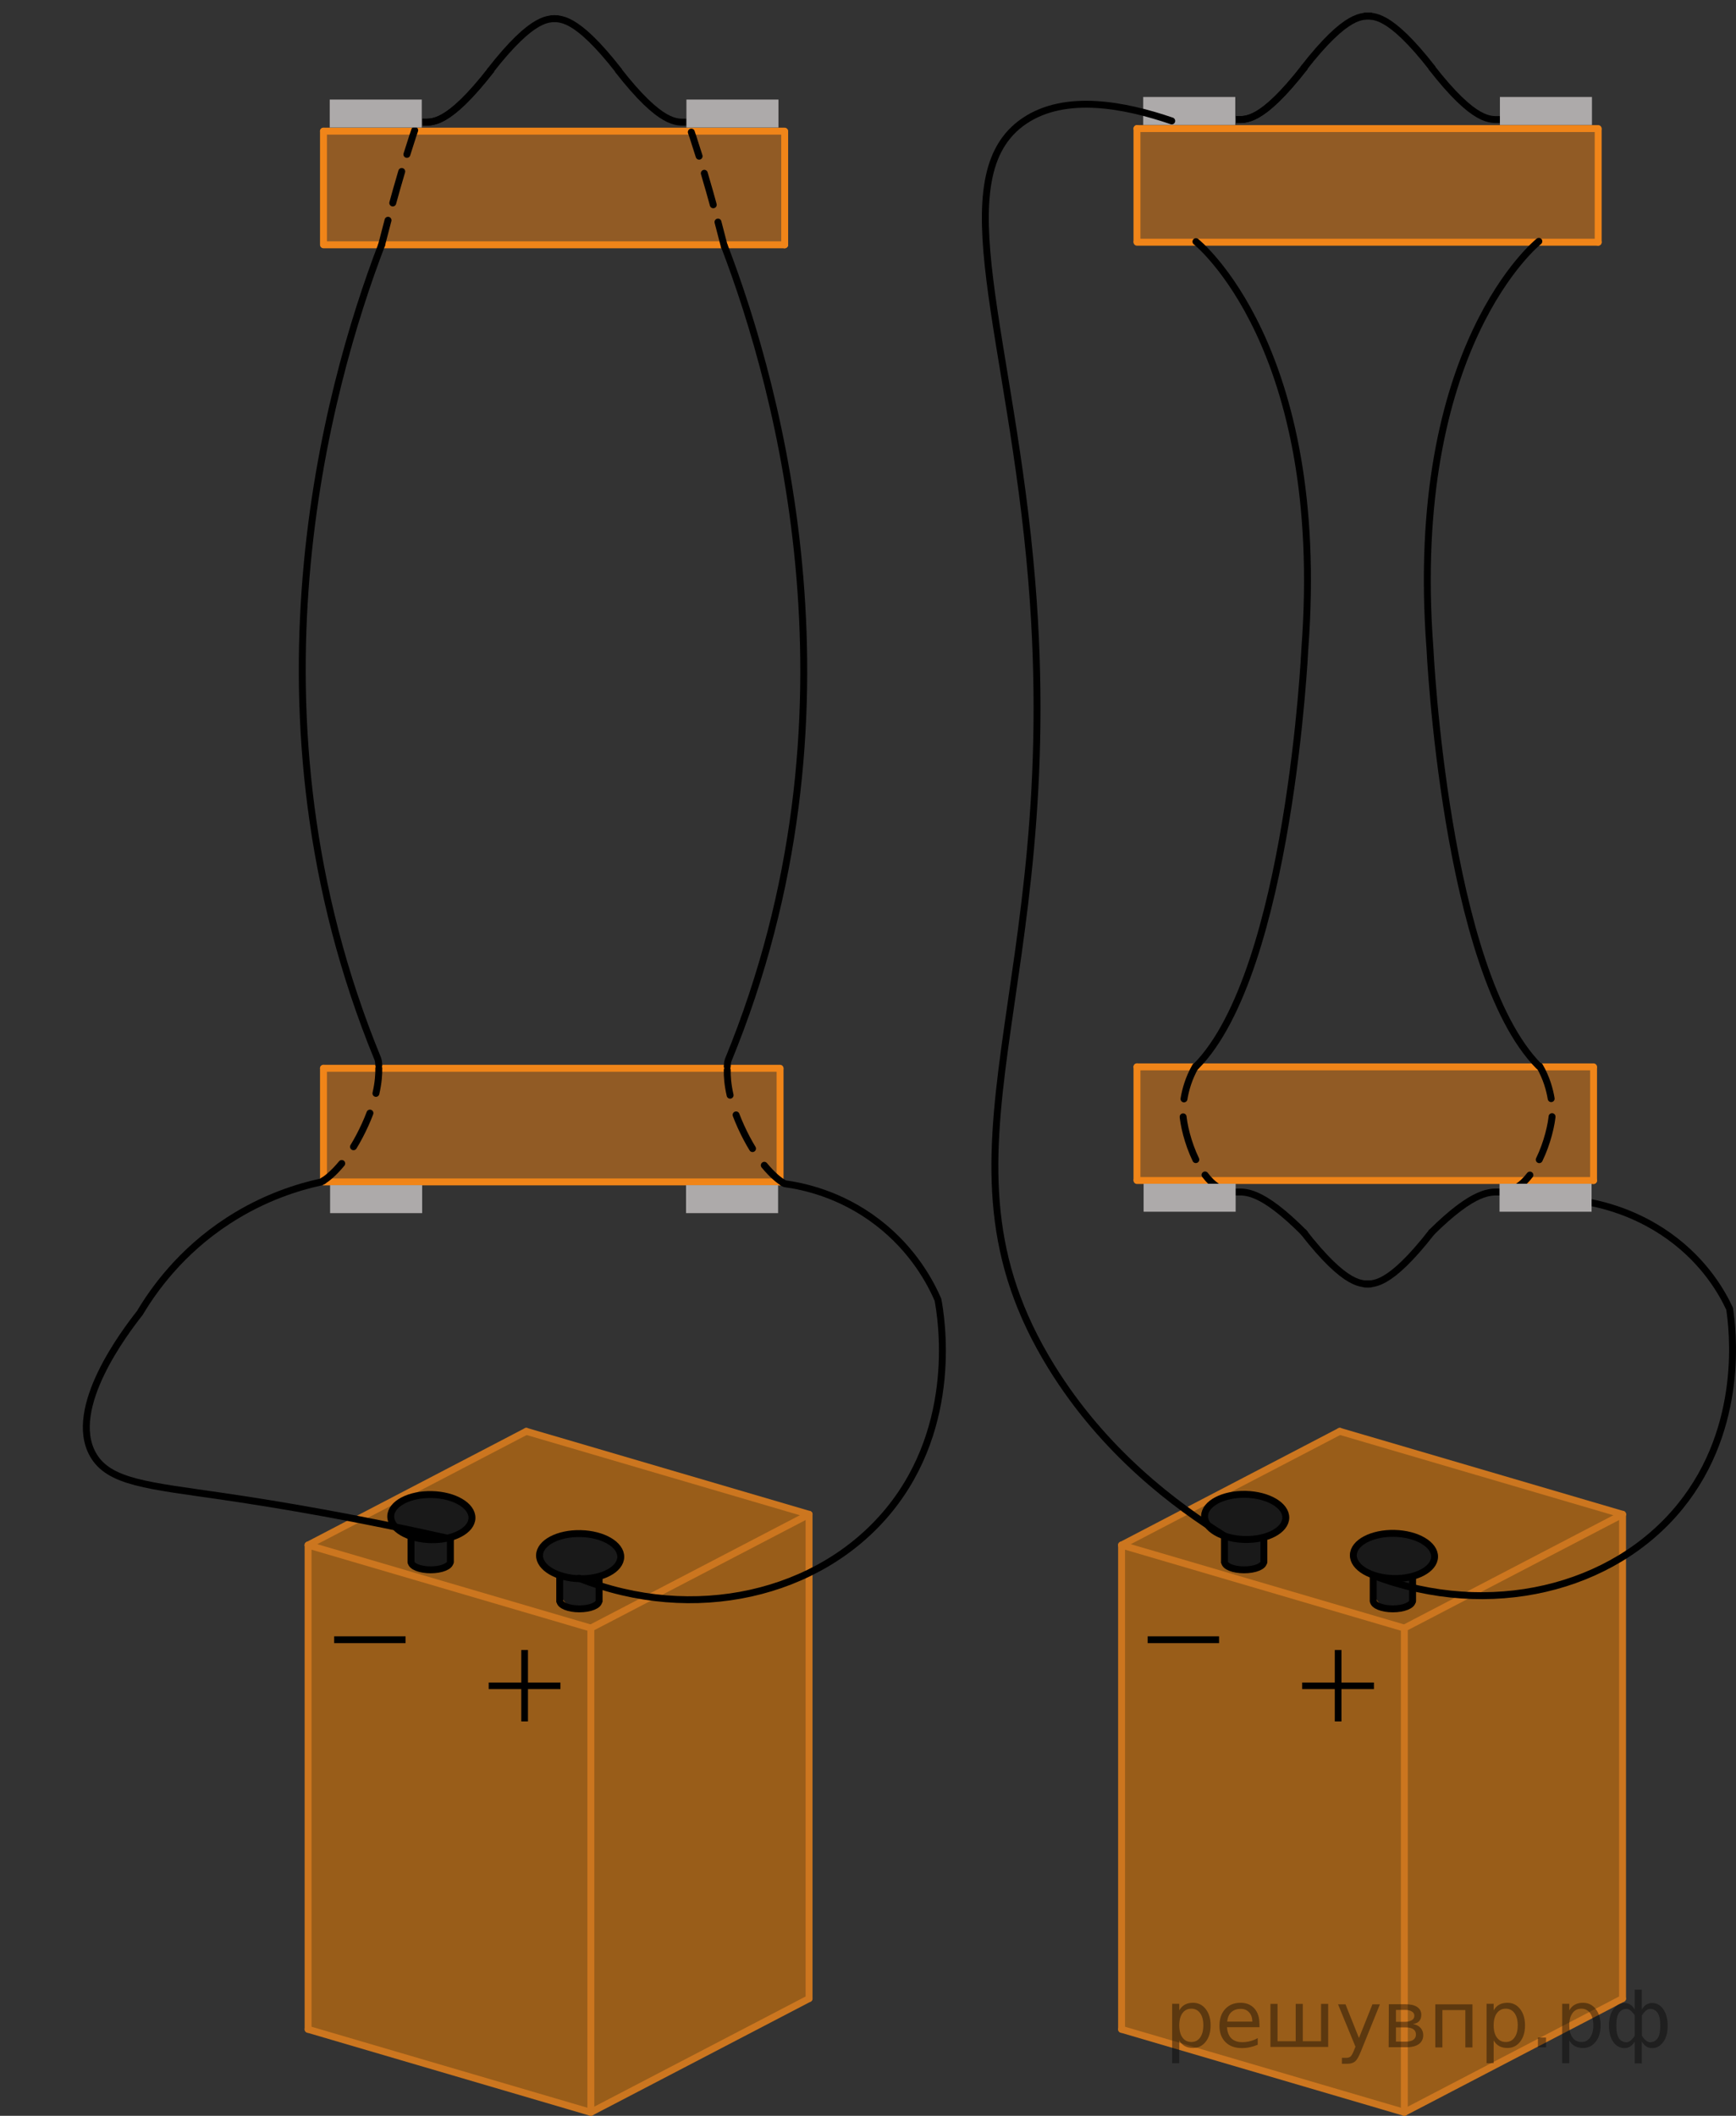 <?xml version="1.0" encoding="utf-8"?>
<!-- Generator: Adobe Illustrator 27.2.0, SVG Export Plug-In . SVG Version: 6.00 Build 0)  -->
<svg version="1.1" id="Слой_1" xmlns="http://www.w3.org/2000/svg" xmlns:xlink="http://www.w3.org/1999/xlink" x="0px" y="0px"
	 width="188.283px" height="229.383px" viewBox="0 0 188.283 229.383" enable-background="new 0 0 188.283 229.383"
	 xml:space="preserve">
<rect x="0" y="0" width="188.283" height="229.383" fill="#333333" stroke="none"/>
<g>
	
		<line fill="none" stroke="#F08519" stroke-width="0.75" stroke-linecap="round" stroke-linejoin="round" stroke-miterlimit="10" x1="123.314" y1="26.26" x2="173.334" y2="26.26"/>
	
		<line fill="none" stroke="#F08519" stroke-width="0.75" stroke-linecap="round" stroke-linejoin="round" stroke-miterlimit="10" x1="123.314" y1="26.164" x2="123.314" y2="13.939"/>
	<polygon opacity="0.5" fill="#F08519" enable-background="new    " points="123.376,13.89 123.376,26.208 173.387,26.208 
		173.387,13.89 	"/>
	
		<line fill="none" stroke="#F08519" stroke-width="0.75" stroke-linecap="round" stroke-linejoin="round" stroke-miterlimit="10" x1="123.314" y1="13.939" x2="173.334" y2="13.939"/>
	
		<line fill="none" stroke="#F08519" stroke-width="0.75" stroke-linecap="round" stroke-linejoin="round" stroke-miterlimit="10" x1="173.334" y1="26.26" x2="173.334" y2="14.04"/>
	
		<path fill="none" stroke="#020304" stroke-width="0.75" stroke-linecap="round" stroke-linejoin="round" stroke-miterlimit="10" d="
		M151.784,19.718"/>
</g>
<g>
	
		<line fill="none" stroke="#F08519" stroke-width="0.75" stroke-linecap="round" stroke-linejoin="round" stroke-miterlimit="10" x1="123.314" y1="127.984" x2="172.834" y2="127.984"/>
	
		<line fill="none" stroke="#F08519" stroke-width="0.75" stroke-linecap="round" stroke-linejoin="round" stroke-miterlimit="10" x1="123.314" y1="127.888" x2="123.314" y2="115.664"/>
	<polygon opacity="0.5" fill="#F08519" enable-background="new    " points="123.376,115.615 123.376,127.932 
		172.887,127.932 172.887,115.615 	"/>
	
		<line fill="none" stroke="#F08519" stroke-width="0.75" stroke-linecap="round" stroke-linejoin="round" stroke-miterlimit="10" x1="123.314" y1="115.664" x2="172.834" y2="115.664"/>
	
		<line fill="none" stroke="#F08519" stroke-width="0.75" stroke-linecap="round" stroke-linejoin="round" stroke-miterlimit="10" x1="172.834" y1="127.984" x2="172.834" y2="115.764"/>
	
		<path fill="none" stroke="#020304" stroke-width="0.75" stroke-linecap="round" stroke-linejoin="round" stroke-miterlimit="10" d="
		M151.5,121.442"/>
</g>
<rect x="123.991" y="10.513" fill="#ADAAAA" width="9.984" height="3.031"/>
<path fill="none" stroke="#000000" stroke-width="0.75" stroke-miterlimit="10" d="M134.059,12.961
	c0.988-0.021,2.661,0.469,7.463-5.702"/>
<path fill="none" stroke="#000000" stroke-width="0.75" stroke-miterlimit="10" d="M134.059,12.961
	c0.988-0.021,2.661,0.469,7.463-5.702"/>
<path fill="none" stroke="#000000" stroke-width="0.75" stroke-miterlimit="10" d="M148.811,1.746
	c-0.988,0.021-2.661-0.469-7.464,5.702"/>
<path fill="none" stroke="#000000" stroke-width="0.75" stroke-miterlimit="10" d="M155.214,7.259
	c4.803,6.171,6.476,5.682,7.463,5.702"/>
<path fill="none" stroke="#000000" stroke-width="0.75" stroke-miterlimit="10" d="M147.925,1.746
	c0.988,0.021,2.661-0.469,7.464,5.702"/>
<path fill="none" stroke="#000000" stroke-width="0.75" stroke-linecap="round" stroke-linejoin="round" stroke-miterlimit="10" d="
	M129.71,115.618c10.179-10.283,11.813-45.316,11.813-45.316c2.458-32.813-11.813-44.108-11.813-44.108"/>
<g>
	<g>
		<path fill="none" stroke="#000000" stroke-width="0.75" stroke-linecap="round" stroke-linejoin="round" d="M133.804,129.231
			c-1.248,0-2.283-0.761-3.108-1.85"/>
		
			<path fill="none" stroke="#000000" stroke-width="0.75" stroke-linecap="round" stroke-linejoin="round" stroke-dasharray="4.862,1.945" d="
			M129.696,125.72c-0.876-1.806-1.346-3.863-1.411-5.022c0,0-0.009-0.215,0.015-0.583"/>
		<path fill="none" stroke="#000000" stroke-width="0.75" stroke-linecap="round" stroke-linejoin="round" d="M128.413,119.138
			c0.156-0.953,0.499-2.233,1.244-3.523"/>
	</g>
</g>
<path fill="none" stroke="#000000" stroke-width="0.75" stroke-linecap="round" stroke-linejoin="round" stroke-miterlimit="10" d="
	M134.017,129.231c0.988,0.016,2.661-0.367,7.463,4.457"/>
<path fill="none" stroke="#000000" stroke-width="0.75" stroke-miterlimit="10" d="M148.769,139.201
	c-0.988-0.021-2.661,0.469-7.464-5.702"/>
<path fill="none" stroke="#000000" stroke-width="0.75" stroke-miterlimit="10" d="M162.717,129.233
	c-0.998,0.016-2.69-0.366-7.545,4.455"/>
<path fill="none" stroke="#000000" stroke-width="0.75" stroke-miterlimit="10" d="M147.883,139.201
	c0.988-0.021,2.661,0.469,7.464-5.702"/>
<path fill="none" stroke="#000000" stroke-width="0.75" stroke-linecap="round" stroke-linejoin="round" stroke-miterlimit="10" d="
	M166.9,115.588c-10.179-10.283-11.813-45.316-11.813-45.316c-2.458-32.813,11.813-44.108,11.813-44.108"/>
<g>
	<g>
		<path fill="none" stroke="#000000" stroke-width="0.75" stroke-linecap="round" stroke-linejoin="round" d="M162.814,129.231
			c1.249,0,2.288-0.755,3.116-1.839"/>
		
			<path fill="none" stroke="#000000" stroke-width="0.75" stroke-linecap="round" stroke-linejoin="round" stroke-dasharray="4.89,1.956" d="
			M166.942,125.725c0.885-1.812,1.359-3.881,1.425-5.044c0,0,0.009-0.218-0.015-0.591"/>
		<path fill="none" stroke="#000000" stroke-width="0.75" stroke-linecap="round" stroke-linejoin="round" d="M168.237,119.109
			c-0.158-0.955-0.502-2.233-1.25-3.521"/>
	</g>
</g>
<rect x="124.033" y="128.337" fill="#ADAAAA" width="9.984" height="3.031"/>
<rect x="162.677" y="10.513" fill="#ADAAAA" width="9.984" height="3.031"/>
<path fill="#FFFFFF" stroke="#020304" stroke-width="0.75" stroke-linecap="round" stroke-linejoin="round" stroke-miterlimit="10" d="
	M121.957,0.281"/>
<path fill="#FFFFFF" stroke="#020304" stroke-width="0.75" stroke-linecap="round" stroke-linejoin="round" stroke-miterlimit="10" d="
	M0,185.344"/>
<g>
	
		<line fill="none" stroke="#F08519" stroke-width="0.75" stroke-linecap="round" stroke-linejoin="round" stroke-miterlimit="10" x1="35.084" y1="128.136" x2="84.605" y2="128.136"/>
	
		<line fill="none" stroke="#F08519" stroke-width="0.75" stroke-linecap="round" stroke-linejoin="round" stroke-miterlimit="10" x1="35.084" y1="128.04" x2="35.084" y2="115.816"/>
	<polygon opacity="0.5" fill="#F08519" enable-background="new    " points="35.145,115.767 35.145,128.084 84.657,128.084 
		84.657,115.767 	"/>
	
		<line fill="none" stroke="#F08519" stroke-width="0.75" stroke-linecap="round" stroke-linejoin="round" stroke-miterlimit="10" x1="35.084" y1="115.816" x2="84.605" y2="115.816"/>
	
		<line fill="none" stroke="#F08519" stroke-width="0.75" stroke-linecap="round" stroke-linejoin="round" stroke-miterlimit="10" x1="84.605" y1="128.136" x2="84.605" y2="115.916"/>
	
		<path fill="none" stroke="#020304" stroke-width="0.75" stroke-linecap="round" stroke-linejoin="round" stroke-miterlimit="10" d="
		M63.27,121.594"/>
</g>
<g>
	
		<line fill="none" stroke="#F08519" stroke-width="0.75" stroke-linecap="round" stroke-linejoin="round" stroke-miterlimit="10" x1="35.084" y1="26.541" x2="85.105" y2="26.541"/>
	
		<line fill="none" stroke="#F08519" stroke-width="0.75" stroke-linecap="round" stroke-linejoin="round" stroke-miterlimit="10" x1="35.084" y1="26.445" x2="35.084" y2="14.22"/>
	<polygon opacity="0.5" fill="#F08519" enable-background="new    " points="35.147,14.171 35.147,26.489 85.157,26.489 
		85.157,14.171 	"/>
	
		<line fill="none" stroke="#F08519" stroke-width="0.75" stroke-linecap="round" stroke-linejoin="round" stroke-miterlimit="10" x1="35.084" y1="14.22" x2="85.105" y2="14.22"/>
	
		<line fill="none" stroke="#F08519" stroke-width="0.75" stroke-linecap="round" stroke-linejoin="round" stroke-miterlimit="10" x1="85.105" y1="26.541" x2="85.105" y2="14.321"/>
	
		<path fill="none" stroke="#020304" stroke-width="0.75" stroke-linecap="round" stroke-linejoin="round" stroke-miterlimit="10" d="
		M63.554,19.999"/>
</g>
<path fill="none" stroke="#000000" stroke-width="0.75" stroke-miterlimit="10" d="M45.83,13.242
	c0.988-0.021,2.661,0.469,7.463-5.702"/>
<path fill="none" stroke="#000000" stroke-width="0.75" stroke-miterlimit="10" d="M45.83,13.242
	c0.988-0.021,2.661,0.469,7.463-5.702"/>
<path fill="none" stroke="#000000" stroke-width="0.75" stroke-miterlimit="10" d="M60.581,2.027
	c-0.988,0.021-2.661-0.469-7.464,5.702"/>
<path fill="none" stroke="#000000" stroke-width="0.75" stroke-miterlimit="10" d="M66.984,7.54
	c4.803,6.171,6.476,5.682,7.463,5.702"/>
<path fill="none" stroke="#000000" stroke-width="0.75" stroke-miterlimit="10" d="M59.696,2.027
	c0.988,0.021,2.661-0.469,7.464,5.702"/>
<rect x="35.803" y="128.489" fill="#ADAAAA" width="9.984" height="3.031"/>
<rect x="74.448" y="10.794" fill="#ADAAAA" width="9.984" height="3.031"/>
<rect x="74.406" y="128.489" fill="#ADAAAA" width="9.984" height="3.031"/>
<path fill="#FFFFFF" stroke="#020304" stroke-width="0.75" stroke-linecap="round" stroke-linejoin="round" stroke-miterlimit="10" d="
	M33.727,0.562"/>
<path fill="#FFFFFF" stroke="#020304" stroke-width="0.75" stroke-linecap="round" stroke-linejoin="round" stroke-miterlimit="10" d="
	M101.728,140.908"/>
<g>
	<g>
		<path fill="none" stroke="#000000" stroke-width="0.75" stroke-linecap="round" stroke-linejoin="round" d="M44.977,14.125
			c0,0-0.316,0.903-0.846,2.614"/>
		
			<path fill="none" stroke="#000000" stroke-width="0.75" stroke-linecap="round" stroke-linejoin="round" stroke-dasharray="3.551,1.937" d="
			M43.571,18.591c-0.361,1.217-0.777,2.671-1.231,4.345"/>
		<path fill="none" stroke="#000000" stroke-width="0.75" stroke-linecap="round" stroke-linejoin="round" d="M42.084,23.879
			c-0.224,0.838-0.455,1.726-0.693,2.662"/>
	</g>
</g>
<rect x="35.761" y="10.794" fill="#ADAAAA" width="9.984" height="3.031"/>
<path fill="none" stroke="#000000" stroke-width="0.75" stroke-linecap="round" stroke-linejoin="round" stroke-miterlimit="10" d="
	M41.392,26.541c-5.947,15.533-15.758,50.948-0.414,88.262c0,0,0.091,0.237,0.104,0.686"/>
<g>
	<g>
		<path fill="none" stroke="#000000" stroke-width="0.75" stroke-linecap="round" stroke-linejoin="round" d="M35.066,128.013
			c0.348-0.222,1.091-0.771,1.998-1.876"/>
		
			<path fill="none" stroke="#000000" stroke-width="0.75" stroke-linecap="round" stroke-linejoin="round" stroke-dasharray="4.069,2.22" d="
			M38.34,124.326c0.417-0.682,0.843-1.477,1.264-2.401c0.38-0.836,0.666-1.606,0.88-2.309"/>
		<path fill="none" stroke="#000000" stroke-width="0.75" stroke-linecap="round" stroke-linejoin="round" d="M40.772,118.539
			c0.267-1.169,0.323-2.088,0.311-2.724"/>
	</g>
</g>
<path fill="none" d="M36.852,127.283"/>
<path fill="none" stroke="#000000" stroke-width="0.75" stroke-linecap="round" stroke-linejoin="round" stroke-miterlimit="10" stroke-dasharray="5.5,3" d="
	M45.746,13.244"/>
<g>
	<g>
		<path fill="none" stroke="#000000" stroke-width="0.75" stroke-linecap="round" stroke-linejoin="round" d="M74.978,14.321
			c0,0,0.316,0.903,0.848,2.614"/>
		
			<path fill="none" stroke="#000000" stroke-width="0.75" stroke-linecap="round" stroke-linejoin="round" stroke-dasharray="3.551,1.937" d="
			M76.386,18.787c0.361,1.217,0.777,2.671,1.23,4.345"/>
		<path fill="none" stroke="#000000" stroke-width="0.75" stroke-linecap="round" stroke-linejoin="round" d="M77.871,24.075
			c0.225,0.838,0.455,1.726,0.693,2.662"/>
	</g>
</g>
<path fill="none" stroke="#000000" stroke-width="0.75" stroke-linecap="round" stroke-linejoin="round" stroke-miterlimit="10" d="
	M78.564,26.671c5.947,15.533,15.758,50.948,0.414,88.261c0,0-0.092,0.237-0.104,0.686"/>
<g>
	<g>
		<path fill="none" stroke="#000000" stroke-width="0.75" stroke-linecap="round" stroke-linejoin="round" d="M84.891,128.208
			c-0.348-0.221-1.092-0.77-1.998-1.875"/>
		
			<path fill="none" stroke="#000000" stroke-width="0.75" stroke-linecap="round" stroke-linejoin="round" stroke-dasharray="4.069,2.22" d="
			M81.617,124.523c-0.416-0.682-0.844-1.477-1.264-2.402c-0.379-0.836-0.666-1.605-0.881-2.309"/>
		<path fill="none" stroke="#000000" stroke-width="0.75" stroke-linecap="round" stroke-linejoin="round" d="M79.186,118.736
			c-0.268-1.17-0.324-2.088-0.311-2.725"/>
	</g>
</g>
<path d="M18.27,0"/>
<path opacity="0.5" enable-background="new    " d="M51.166,164.34c-0.056,1.859-2.299,2.497-2.299,2.497v2.603l-2.139,0.751
	l-2.046-0.65l0.073-2.91c0,0-1.941-0.383-2.391-2.309s4.46-2.346,4.46-2.346S51.222,162.481,51.166,164.34z"/>
<path opacity="0.5" enable-background="new    " d="M67.276,168.573c-0.056,1.859-2.299,2.497-2.299,2.497v2.603l-2.139,0.751
	l-2.046-0.65l0.073-2.91c0,0-1.941-0.383-2.391-2.309s4.46-2.346,4.46-2.346S67.332,166.714,67.276,168.573z"/>
<path opacity="0.5" fill="#FF8800" enable-background="new    " d="M33.414,167.508v52.5l30.666,9l23.668-12.333v-52.5
	l-1.792-0.523l-28.874-8.477L33.414,167.508z M59.209,167.355c1.073-1.073,3.495-1.091,4.88-0.903
	c1.433,0.195,2.863,0.676,3.056,2.294c0.076,0.633-0.425,1.185-1.002,1.4c-0.061,0.094-0.131,0.182-0.219,0.254
	c-0.183,0.15-0.367,0.264-0.555,0.358c-0.098,0.303-0.176,0.613-0.244,0.924c-0.025,0.119-0.048,0.239-0.069,0.36
	c-0.002,0.01-0.003,0.013-0.004,0.022c0,0.013,0.001,0.026-0.001,0.056c-0.028,0.586-0.136,1.241-0.579,1.671
	c-0.791,0.766-1.866,0.77-2.786,0.223c-1.088-0.647-0.911-1.868-0.854-2.925c0.004-0.08,0.02-0.152,0.034-0.226
	C59.336,170.428,57.678,168.883,59.209,167.355z M42.617,163.238c1.092-1.385,2.733-1.224,4.363-1.232
	c1.462-0.006,3.251,0.268,3.817,1.846c0.497,1.38-0.692,2.342-1.905,2.607c-0.111,0.024-0.222,0.026-0.333,0.045
	c0.145,0.542,0.229,1.099,0.243,1.628c0.047,1.81-1.737,2.514-3.224,1.809c-1.213-0.576-0.941-1.904-0.796-3.058
	c-0.058-0.203-0.089-0.404-0.096-0.603c-0.143-0.035-0.286-0.06-0.429-0.098c-0.271-0.071-0.473-0.219-0.642-0.393
	c-0.378-0.029-0.751-0.181-1-0.43C41.986,164.73,42.108,163.879,42.617,163.238z"/>
<line fill="none" stroke="#CC761F" stroke-width="0.75" stroke-linecap="round" stroke-linejoin="round" stroke-miterlimit="10" x1="64.081" y1="229.008" x2="87.749" y2="216.675"/>
<line fill="none" stroke="#CC761F" stroke-width="0.75" stroke-linecap="round" stroke-linejoin="round" stroke-miterlimit="10" x1="64.081" y1="176.508" x2="64.081" y2="229.008"/>
<line fill="none" stroke="#CC761F" stroke-width="0.75" stroke-linecap="round" stroke-linejoin="round" stroke-miterlimit="10" x1="87.749" y1="164.175" x2="87.749" y2="216.675"/>
<line fill="none" stroke="#CC761F" stroke-width="0.75" stroke-linecap="round" stroke-linejoin="round" stroke-miterlimit="10" x1="64.081" y1="176.508" x2="87.749" y2="164.175"/>
<line fill="none" stroke="#CC761F" stroke-width="0.75" stroke-linecap="round" stroke-linejoin="round" stroke-miterlimit="10" x1="33.414" y1="167.508" x2="33.414" y2="220.008"/>
<line fill="none" stroke="#CC761F" stroke-width="0.75" stroke-linecap="round" stroke-linejoin="round" stroke-miterlimit="10" x1="33.414" y1="220.008" x2="64.081" y2="229.008"/>
<line fill="none" stroke="#CC761F" stroke-width="0.75" stroke-linecap="round" stroke-linejoin="round" stroke-miterlimit="10" x1="33.414" y1="167.508" x2="64.081" y2="176.508"/>
<line fill="none" stroke="#CC761F" stroke-width="0.75" stroke-linecap="round" stroke-linejoin="round" stroke-miterlimit="10" x1="33.414" y1="167.508" x2="57.083" y2="155.175"/>
<line fill="none" stroke="#CC761F" stroke-width="0.75" stroke-linecap="round" stroke-linejoin="round" stroke-miterlimit="10" x1="57.083" y1="155.175" x2="87.749" y2="164.175"/>
<line fill="none" stroke="#000000" stroke-width="0.75" stroke-linecap="round" stroke-linejoin="round" stroke-miterlimit="10" x1="64.977" y1="171.07" x2="64.977" y2="173.57"/>
<line fill="none" stroke="#000000" stroke-width="0.75" stroke-linecap="round" stroke-linejoin="round" stroke-miterlimit="10" x1="60.706" y1="171.07" x2="60.706" y2="173.57"/>
<path fill="none" stroke="#000000" stroke-width="0.75" stroke-miterlimit="10" d="M64.948,173.57
	c0,0.472-0.944,0.854-2.11,0.854c-1.167,0-2.112-0.382-2.112-0.854"/>
<ellipse transform="matrix(0.023 -1 1 0.023 -107.182 227.681)" fill="none" stroke="#000000" stroke-width="0.75" stroke-miterlimit="9.999" cx="62.852" cy="168.657" rx="2.446" ry="4.405"/>
<line fill="none" stroke="#000000" stroke-width="0.75" stroke-linecap="round" stroke-linejoin="round" stroke-miterlimit="10" x1="48.847" y1="166.839" x2="48.847" y2="169.339"/>
<line fill="none" stroke="#000000" stroke-width="0.75" stroke-linecap="round" stroke-linejoin="round" stroke-miterlimit="10" x1="44.575" y1="166.839" x2="44.575" y2="169.339"/>
<path fill="none" stroke="#000000" stroke-width="0.75" stroke-miterlimit="10" d="M48.818,169.339
	c0,0.472-0.944,0.854-2.11,0.854c-1.167,0-2.112-0.382-2.112-0.854"/>
<ellipse transform="matrix(0.023 -1 1 0.023 -118.714 207.419)" fill="none" stroke="#000000" stroke-width="0.75" stroke-miterlimit="9.999" cx="46.723" cy="164.423" rx="2.446" ry="4.405"/>
<g>
	<g>
		<g>
			<defs>
				<rect id="SVGID_1_" x="50.182" y="175.642" width="13.8" height="13.731"/>
			</defs>
			<clipPath id="SVGID_00000121965396982662662910000015673542480934205571_">
				<use xlink:href="#SVGID_1_"  overflow="visible"/>
			</clipPath>
			<g clip-path="url(#SVGID_00000121965396982662662910000015673542480934205571_)">
				<path d="M56.537,178.882h0.726v3.525h3.521v0.716h-3.521v3.503h-0.726v-3.503h-3.536v-0.716h3.536
					C56.537,182.408,56.537,178.882,56.537,178.882z"/>
			</g>
		</g>
	</g>
</g>
<g>
	<g>
		<g>
			<defs>
				
					<rect id="SVGID_00000126316833895616987110000002496595824829369494_" x="33.445" y="173.355" width="13.731" height="11.109"/>
			</defs>
			<clipPath id="SVGID_00000026845805209597538700000003022593509545481620_">
				<use xlink:href="#SVGID_00000126316833895616987110000002496595824829369494_"  overflow="visible"/>
			</clipPath>
			<g clip-path="url(#SVGID_00000026845805209597538700000003022593509545481620_)">
				<path d="M36.243,177.4h7.744v0.738h-7.744V177.4z"/>
			</g>
		</g>
	</g>
</g>
<path opacity="0.5" enable-background="new    " d="M139.396,164.34c-0.056,1.859-2.299,2.497-2.299,2.497v2.603l-2.139,0.751
	l-2.046-0.65l0.073-2.91c0,0-1.941-0.383-2.391-2.309s4.46-2.346,4.46-2.346S139.452,162.481,139.396,164.34z"/>
<path opacity="0.5" enable-background="new    " d="M155.506,168.573c-0.056,1.859-2.299,2.497-2.299,2.497v2.603l-2.139,0.751
	l-2.046-0.65l0.073-2.91c0,0-1.941-0.383-2.391-2.309s4.46-2.346,4.46-2.346S155.562,166.714,155.506,168.573z"/>
<path opacity="0.5" fill="#FF8800" enable-background="new    " d="M121.644,167.508v52.5l30.666,9l23.668-12.333v-52.5
	l-1.792-0.523l-28.874-8.477L121.644,167.508z M147.438,167.355c1.073-1.073,3.495-1.091,4.88-0.903
	c1.433,0.195,2.863,0.676,3.056,2.294c0.076,0.633-0.425,1.185-1.002,1.4c-0.061,0.094-0.131,0.182-0.219,0.254
	c-0.183,0.15-0.367,0.264-0.555,0.358c-0.098,0.303-0.176,0.613-0.244,0.924c-0.025,0.119-0.048,0.239-0.069,0.36
	c-0.002,0.01-0.003,0.013-0.004,0.022c0,0.013,0.001,0.026-0.001,0.056c-0.028,0.586-0.136,1.241-0.579,1.671
	c-0.791,0.766-1.866,0.77-2.786,0.223c-1.088-0.647-0.911-1.868-0.854-2.925c0.004-0.08,0.02-0.152,0.034-0.226
	C147.565,170.428,145.908,168.883,147.438,167.355z M130.847,163.238c1.092-1.385,2.733-1.224,4.363-1.232
	c1.462-0.006,3.251,0.268,3.817,1.846c0.497,1.38-0.692,2.342-1.905,2.607c-0.111,0.024-0.222,0.026-0.333,0.045
	c0.145,0.542,0.229,1.099,0.243,1.628c0.047,1.81-1.737,2.514-3.224,1.809c-1.213-0.576-0.941-1.904-0.796-3.058
	c-0.058-0.203-0.089-0.404-0.096-0.603c-0.143-0.035-0.286-0.06-0.429-0.098c-0.271-0.071-0.473-0.219-0.642-0.393
	c-0.378-0.029-0.751-0.181-1-0.43C130.215,164.73,130.338,163.879,130.847,163.238z"/>
<line fill="none" stroke="#CC761F" stroke-width="0.75" stroke-linecap="round" stroke-linejoin="round" stroke-miterlimit="10" x1="152.31" y1="229.008" x2="175.978" y2="216.675"/>
<line fill="none" stroke="#CC761F" stroke-width="0.75" stroke-linecap="round" stroke-linejoin="round" stroke-miterlimit="10" x1="152.31" y1="176.508" x2="152.31" y2="229.008"/>
<line fill="none" stroke="#CC761F" stroke-width="0.75" stroke-linecap="round" stroke-linejoin="round" stroke-miterlimit="10" x1="175.978" y1="164.175" x2="175.978" y2="216.675"/>
<line fill="none" stroke="#CC761F" stroke-width="0.75" stroke-linecap="round" stroke-linejoin="round" stroke-miterlimit="10" x1="152.31" y1="176.508" x2="175.978" y2="164.175"/>
<line fill="none" stroke="#CC761F" stroke-width="0.75" stroke-linecap="round" stroke-linejoin="round" stroke-miterlimit="10" x1="121.644" y1="167.508" x2="121.644" y2="220.008"/>
<line fill="none" stroke="#CC761F" stroke-width="0.75" stroke-linecap="round" stroke-linejoin="round" stroke-miterlimit="10" x1="121.644" y1="220.008" x2="152.31" y2="229.008"/>
<line fill="none" stroke="#CC761F" stroke-width="0.75" stroke-linecap="round" stroke-linejoin="round" stroke-miterlimit="10" x1="121.644" y1="167.508" x2="152.31" y2="176.508"/>
<line fill="none" stroke="#CC761F" stroke-width="0.75" stroke-linecap="round" stroke-linejoin="round" stroke-miterlimit="10" x1="121.644" y1="167.508" x2="145.312" y2="155.175"/>
<line fill="none" stroke="#CC761F" stroke-width="0.75" stroke-linecap="round" stroke-linejoin="round" stroke-miterlimit="10" x1="145.312" y1="155.175" x2="175.978" y2="164.175"/>
<line fill="none" stroke="#000000" stroke-width="0.75" stroke-linecap="round" stroke-linejoin="round" stroke-miterlimit="10" x1="153.207" y1="171.07" x2="153.207" y2="173.57"/>
<line fill="none" stroke="#000000" stroke-width="0.75" stroke-linecap="round" stroke-linejoin="round" stroke-miterlimit="10" x1="148.935" y1="171.07" x2="148.935" y2="173.57"/>
<path fill="none" stroke="#000000" stroke-width="0.75" stroke-miterlimit="10" d="M153.177,173.57
	c0,0.472-0.944,0.854-2.11,0.854c-1.167,0-2.112-0.382-2.112-0.854"/>
<ellipse transform="matrix(0.023 -1 1 0.023 -20.946 315.889)" fill="none" stroke="#000000" stroke-width="0.75" stroke-miterlimit="9.999" cx="151.082" cy="168.657" rx="2.446" ry="4.405"/>
<line fill="none" stroke="#000000" stroke-width="0.75" stroke-linecap="round" stroke-linejoin="round" stroke-miterlimit="10" x1="137.077" y1="166.839" x2="137.077" y2="169.339"/>
<line fill="none" stroke="#000000" stroke-width="0.75" stroke-linecap="round" stroke-linejoin="round" stroke-miterlimit="10" x1="132.805" y1="166.839" x2="132.805" y2="169.339"/>
<path fill="none" stroke="#000000" stroke-width="0.75" stroke-miterlimit="10" d="M137.047,169.339
	c0,0.472-0.944,0.854-2.11,0.854c-1.167,0-2.112-0.382-2.112-0.854"/>
<ellipse transform="matrix(0.023 -1 1 0.023 -32.478 295.626)" fill="none" stroke="#000000" stroke-width="0.75" stroke-miterlimit="9.999" cx="134.953" cy="164.423" rx="2.446" ry="4.405"/>
<g>
	<g>
		<g>
			<defs>
				
					<rect id="SVGID_00000171713102034485114600000005543252997984689076_" x="138.412" y="175.642" width="13.8" height="13.731"/>
			</defs>
			<clipPath id="SVGID_00000124140078915405145470000007100933184808266392_">
				<use xlink:href="#SVGID_00000171713102034485114600000005543252997984689076_"  overflow="visible"/>
			</clipPath>
			<g clip-path="url(#SVGID_00000124140078915405145470000007100933184808266392_)">
				<path d="M144.767,178.882h0.726v3.525h3.521v0.716h-3.521v3.503h-0.726v-3.503h-3.536v-0.716h3.536
					C144.767,182.408,144.767,178.882,144.767,178.882z"/>
			</g>
		</g>
	</g>
</g>
<g>
	<g>
		<g>
			<defs>
				
					<rect id="SVGID_00000088122331642474339580000002554290300442275006_" x="121.674" y="173.355" width="13.731" height="11.109"/>
			</defs>
			<clipPath id="SVGID_00000165923857905982742280000008673971167948507040_">
				<use xlink:href="#SVGID_00000088122331642474339580000002554290300442275006_"  overflow="visible"/>
			</clipPath>
			<g clip-path="url(#SVGID_00000165923857905982742280000008673971167948507040_)">
				<path d="M124.473,177.4h7.744v0.738h-7.744V177.4z"/>
			</g>
		</g>
	</g>
</g>
<path fill="none" stroke="#000000" stroke-width="0.75" stroke-linecap="round" stroke-linejoin="round" stroke-miterlimit="10" d="
	M48.867,166.837c-10.14-2.295-18.516-3.701-24.506-4.581c-8.313-1.22-12.584-1.506-14.298-4.596
	c-2.777-5.006,3.457-13.232,5.106-15.319c1.434-2.415,4.379-6.63,9.604-10.018
	c3.893-2.525,7.6-3.649,10.078-4.187c0.071-0.041,0.142-0.082,0.213-0.123"/>
<path fill="none" stroke="#000000" stroke-width="0.75" stroke-linecap="round" stroke-linejoin="round" stroke-miterlimit="10" d="
	M62.797,171.102c12.431,4.945,26.057,1.805,33.565-7.314c7.701-9.354,5.709-21.045,5.366-22.88
	c-0.757-1.746-2.606-5.367-6.547-8.389c-4.069-3.121-8.19-3.934-10.078-4.188c-0.071-0.041-0.142-0.082-0.213-0.123"/>
<path fill="none" stroke="#000000" stroke-width="0.75" stroke-linecap="round" stroke-linejoin="round" stroke-miterlimit="10" d="
	M132.985,166.631c-5.517-3.409-13.244-9.204-18.949-18.441c-14.399-23.314,1.572-40.246-2.136-85.228
	c-2.19-26.568-9.674-43.857-0.792-49.852c4.465-3.014,10.926-1.728,15.976,0"/>
<path fill="none" stroke="#000000" stroke-width="0.75" stroke-linecap="round" stroke-linejoin="round" stroke-miterlimit="10" d="
	M149.095,170.864c12.426,4.665,25.816,1.46,33.131-7.545c7.051-8.68,5.679-19.326,5.366-21.423
	c-0.757-1.635-2.606-5.025-6.547-7.855c-4.069-2.922-8.19-3.683-10.078-3.921c-0.071-0.038-0.142-0.077-0.213-0.115"/>
<rect x="162.636" y="128.337" fill="#ADAAAA" width="9.984" height="3.031"/>
<g style="stroke:none;fill:#000;fill-opacity:0.40"><path d="m 127.9,221.2 v 2.48 h -0.77 v -6.44 h 0.77 v 0.71 q 0.24,-0.42 0.61,-0.62 0.37,-0.20 0.88,-0.20 0.85,0 1.38,0.68 0.53,0.68 0.53,1.77 0,1.10 -0.53,1.77 -0.53,0.68 -1.38,0.68 -0.51,0 -0.88,-0.20 -0.37,-0.20 -0.61,-0.62 z m 2.61,-1.63 q 0,-0.85 -0.35,-1.32 -0.35,-0.48 -0.95,-0.48 -0.61,0 -0.96,0.48 -0.35,0.48 -0.35,1.32 0,0.85 0.35,1.33 0.35,0.48 0.96,0.48 0.61,0 0.95,-0.48 0.35,-0.48 0.35,-1.33 z"/><path d="m 136.6,219.4 v 0.38 h -3.52 q 0.05,0.79 0.47,1.21 0.43,0.41 1.19,0.41 0.44,0 0.85,-0.11 0.42,-0.11 0.82,-0.33 v 0.72 q -0.41,0.17 -0.85,0.27 -0.43,0.09 -0.88,0.09 -1.12,0 -1.77,-0.65 -0.65,-0.65 -0.65,-1.76 0,-1.15 0.62,-1.82 0.62,-0.68 1.67,-0.68 0.94,0 1.49,0.61 0.55,0.60 0.55,1.65 z m -0.77,-0.23 q -0.01,-0.63 -0.35,-1.00 -0.34,-0.38 -0.91,-0.38 -0.64,0 -1.03,0.36 -0.38,0.36 -0.44,1.02 z"/><path d="m 141.3,221.3 h 1.98 v -4.05 h 0.77 v 4.67 h -6.26 v -4.67 h 0.77 v 4.05 h 1.97 v -4.05 h 0.77 z"/><path d="m 147.6,222.4 q -0.33,0.83 -0.63,1.09 -0.31,0.25 -0.82,0.25 h -0.61 v -0.64 h 0.45 q 0.32,0 0.49,-0.15 0.17,-0.15 0.39,-0.71 l 0.14,-0.35 -1.89,-4.59 h 0.81 l 1.46,3.65 1.46,-3.65 h 0.81 z"/><path d="m 151.4,219.8 v 1.54 h 1.09 q 0.53,0 0.80,-0.20 0.28,-0.20 0.28,-0.57 0,-0.38 -0.28,-0.57 -0.28,-0.20 -0.80,-0.20 z m 0,-1.90 v 1.29 h 1.01 q 0.43,0 0.71,-0.17 0.28,-0.17 0.28,-0.48 0,-0.31 -0.28,-0.47 -0.28,-0.17 -0.71,-0.17 z m -0.77,-0.61 h 1.82 q 0.82,0 1.26,0.30 0.44,0.30 0.44,0.85 0,0.43 -0.23,0.68 -0.23,0.25 -0.67,0.31 0.53,0.10 0.82,0.42 0.29,0.32 0.29,0.79 0,0.62 -0.48,0.97 -0.48,0.34 -1.37,0.34 h -1.90 z"/><path d="m 159.7,217.3 v 4.67 h -0.77 v -4.05 h -2.49 v 4.05 h -0.77 v -4.67 z"/><path d="m 162.0,221.2 v 2.48 h -0.77 v -6.44 h 0.77 v 0.71 q 0.24,-0.42 0.61,-0.62 0.37,-0.20 0.88,-0.20 0.85,0 1.38,0.68 0.53,0.68 0.53,1.77 0,1.10 -0.53,1.77 -0.53,0.68 -1.38,0.68 -0.51,0 -0.88,-0.20 -0.37,-0.20 -0.61,-0.62 z m 2.61,-1.63 q 0,-0.85 -0.35,-1.32 -0.35,-0.48 -0.95,-0.48 -0.61,0 -0.96,0.48 -0.35,0.48 -0.35,1.32 0,0.85 0.35,1.33 0.35,0.48 0.96,0.48 0.61,0 0.95,-0.48 0.35,-0.48 0.35,-1.33 z"/><path d="m 166.8,220.9 h 0.88 v 1.06 h -0.88 z"/><path d="m 170.2,221.2 v 2.48 h -0.77 v -6.44 h 0.77 v 0.71 q 0.24,-0.42 0.61,-0.62 0.37,-0.20 0.88,-0.20 0.85,0 1.38,0.68 0.53,0.68 0.53,1.77 0,1.10 -0.53,1.77 -0.53,0.68 -1.38,0.68 -0.51,0 -0.88,-0.20 -0.37,-0.20 -0.61,-0.62 z m 2.61,-1.63 q 0,-0.85 -0.35,-1.32 -0.35,-0.48 -0.95,-0.48 -0.61,0 -0.96,0.48 -0.35,0.48 -0.35,1.32 0,0.85 0.35,1.33 0.35,0.48 0.96,0.48 0.61,0 0.95,-0.48 0.35,-0.48 0.35,-1.33 z"/><path d="m 175.3,219.6 q 0,0.98 0.30,1.40 0.30,0.41 0.82,0.41 0.41,0 0.88,-0.70 v -2.22 q -0.47,-0.70 -0.88,-0.70 -0.51,0 -0.82,0.42 -0.30,0.41 -0.30,1.39 z m 2,4.10 v -2.37 q -0.24,0.39 -0.51,0.55 -0.27,0.16 -0.62,0.16 -0.70,0 -1.18,-0.64 -0.48,-0.65 -0.48,-1.79 0,-1.15 0.48,-1.80 0.49,-0.66 1.18,-0.66 0.35,0 0.62,0.16 0.28,0.16 0.51,0.55 v -2.15 h 0.77 v 2.15 q 0.24,-0.39 0.51,-0.55 0.28,-0.16 0.62,-0.16 0.70,0 1.18,0.66 0.49,0.66 0.49,1.80 0,1.15 -0.49,1.79 -0.48,0.64 -1.18,0.64 -0.35,0 -0.62,-0.16 -0.27,-0.16 -0.51,-0.55 v 2.37 z m 2.77,-4.10 q 0,-0.98 -0.30,-1.39 -0.30,-0.42 -0.81,-0.42 -0.41,0 -0.88,0.70 v 2.22 q 0.47,0.70 0.88,0.70 0.51,0 0.81,-0.41 0.30,-0.42 0.30,-1.40 z"/></g></svg>

<!--File created and owned by https://sdamgia.ru. Copying is prohibited. All rights reserved.-->
